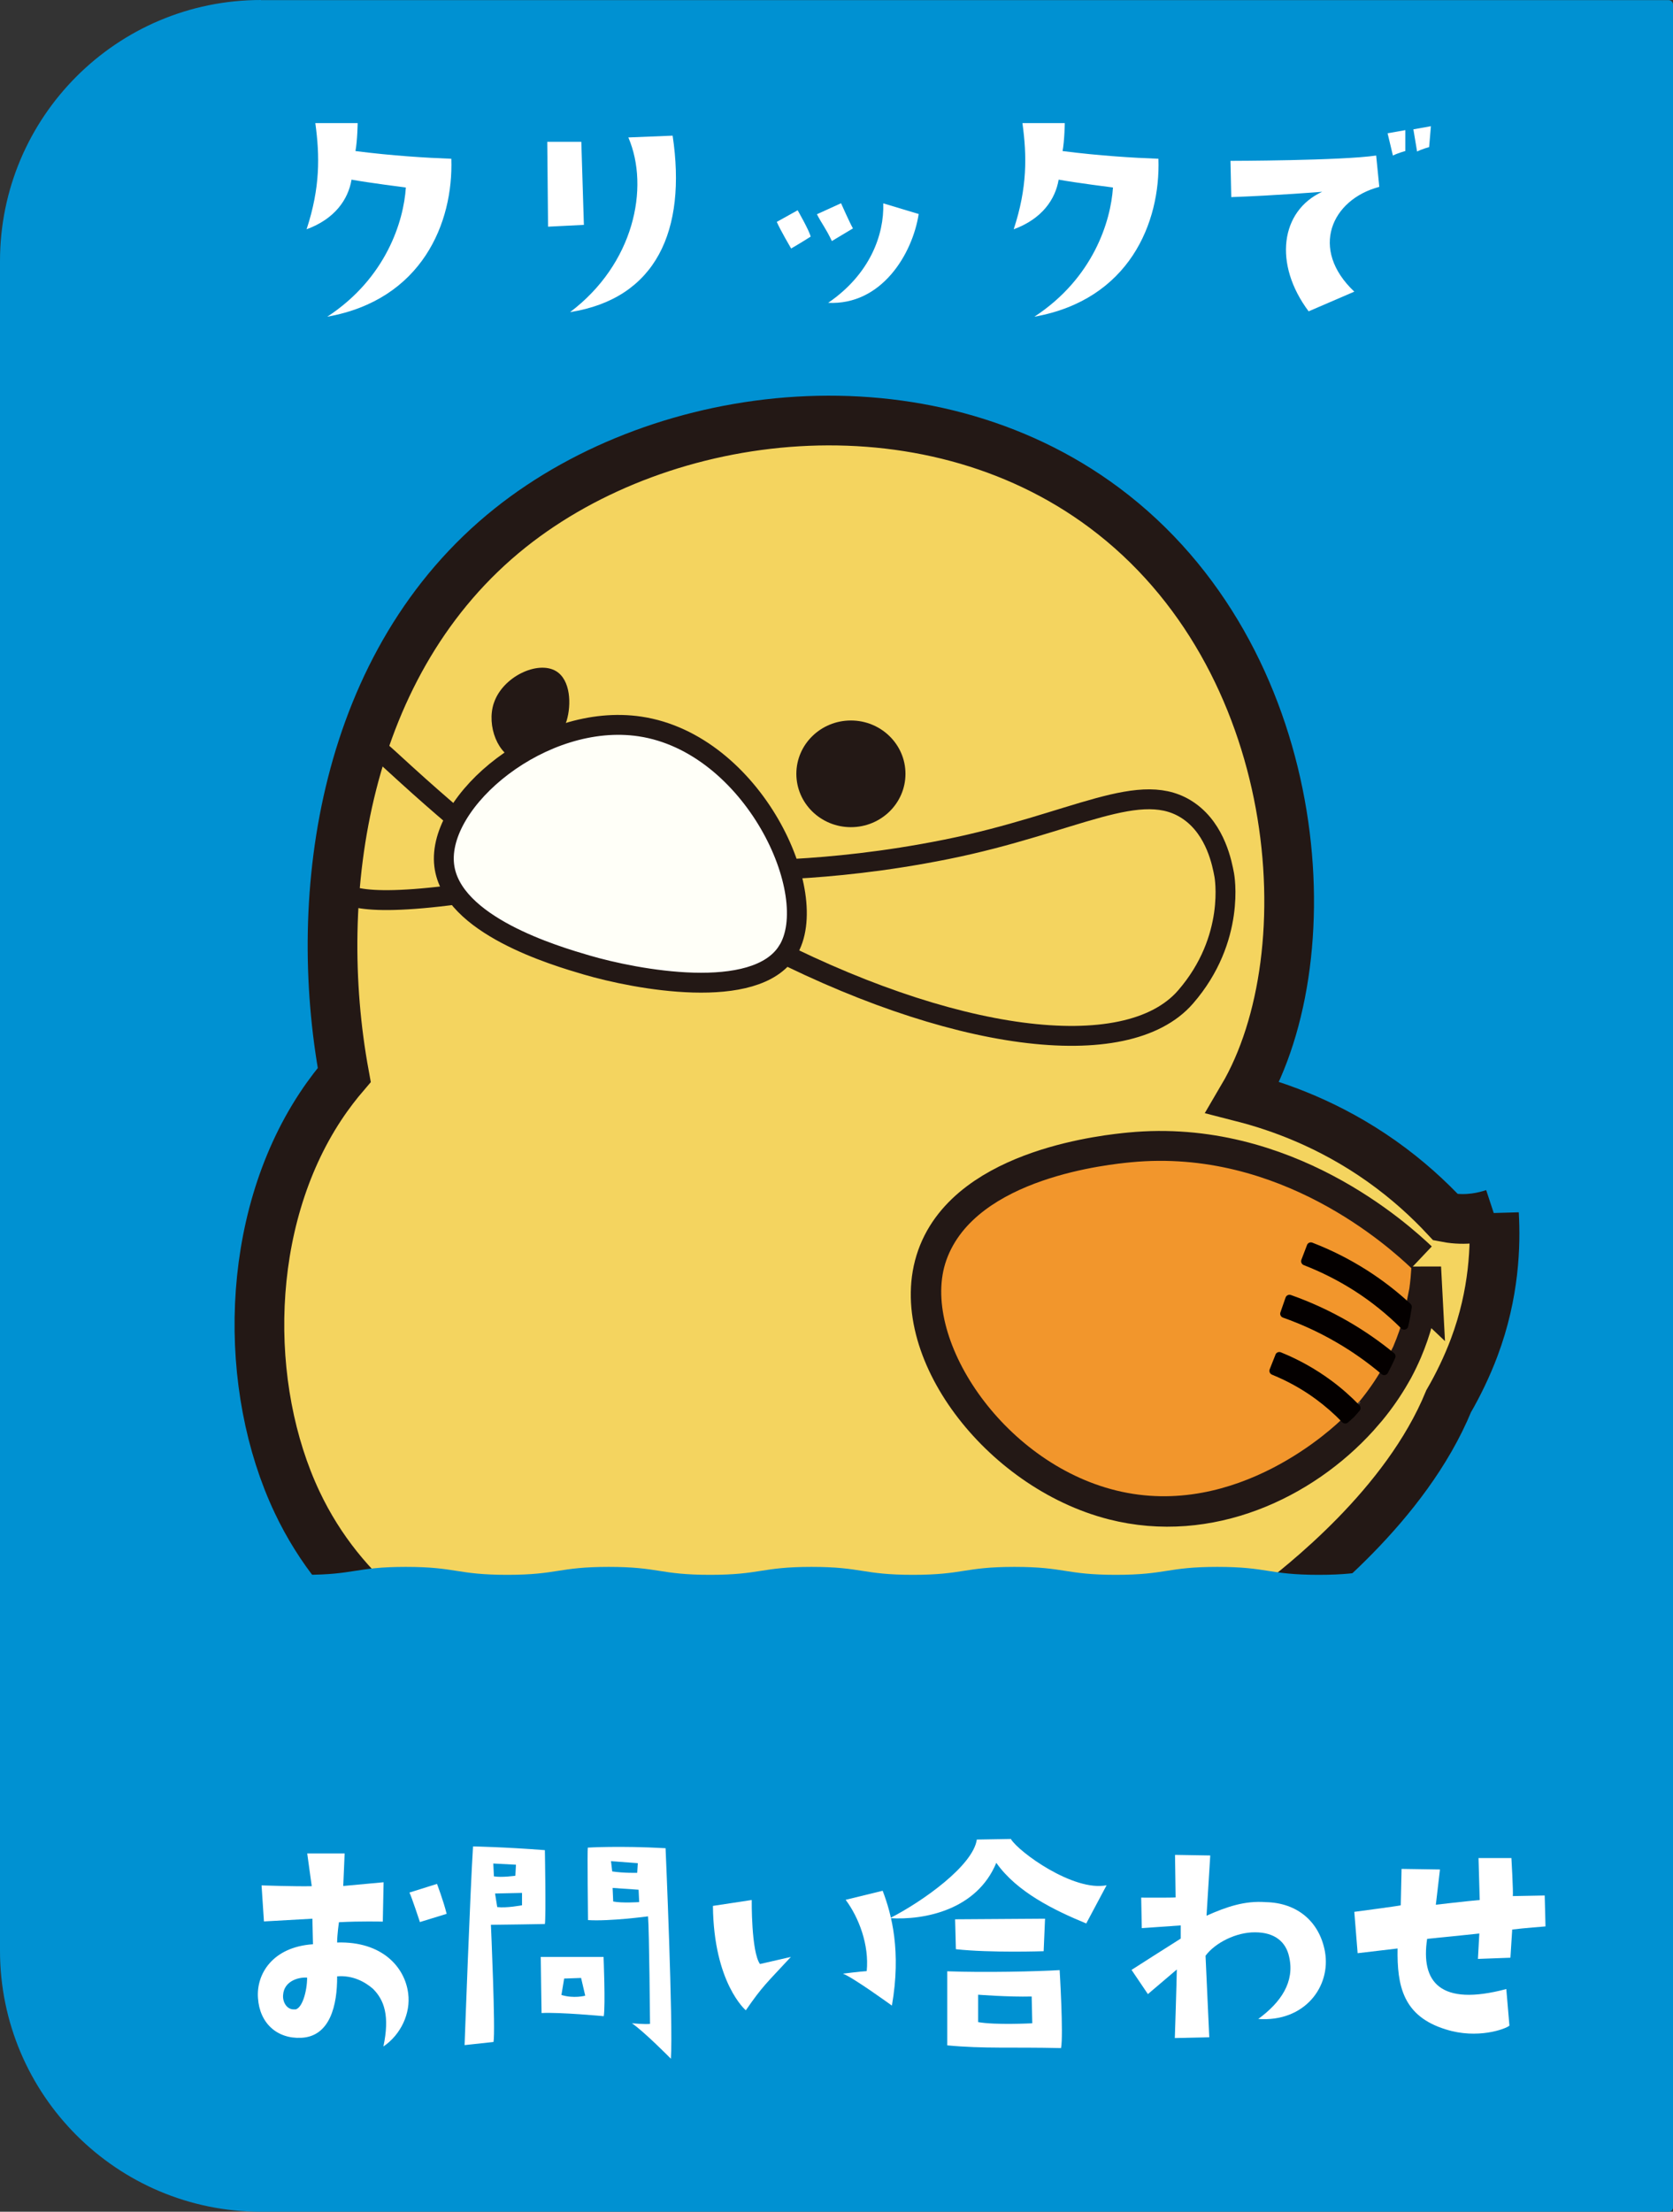 <?xml version="1.0" encoding="UTF-8"?>
<svg id="_レイヤー_2" data-name="レイヤー_2" xmlns="http://www.w3.org/2000/svg" xmlns:xlink="http://www.w3.org/1999/xlink" viewBox="0 0 336.7 444.93">
  <rect x="0" y="0" width="336.7" height="444.93" fill="#333333" stroke="none"/>
  <defs>
    <style>
      .cls-1 {
        fill: #231815;
      }

      .cls-2, .cls-3 {
        fill: none;
      }

      .cls-2, .cls-4, .cls-5, .cls-6 {
        stroke: #231815;
        stroke-miterlimit: 10;
      }

      .cls-2, .cls-5 {
        stroke-width: 4px;
      }

      .cls-7 {
        fill: #f2962c;
      }

      .cls-8 {
        fill: #fff;
      }

      .cls-4 {
        fill: #f4d45f;
        stroke-width: 10px;
      }

      .cls-9 {
        fill: #0091d2;
      }

      .cls-10 {
        clip-path: url(#clippath-1);
      }

      .cls-5 {
        fill: #fffff8;
      }

      .cls-6 {
        stroke-width: 12px;
      }

      .cls-6, .cls-11 {
        fill: #524740;
      }

      .cls-12 {
        fill: #040000;
      }

      .cls-13 {
        clip-path: url(#clippath);
      }
    </style>
    <clipPath id="clippath">
      <rect class="cls-3" x="14.74" y="319.94" width="305.21" height="85.06"/>
    </clipPath>
    <clipPath id="clippath-1">
      <rect class="cls-3" x="22.6" y="302.24" width="277.11" height="77.24"/>
    </clipPath>
  </defs>
  <g id="_レイヤー_1-2" data-name="レイヤー_1">
    <path class="cls-9" d="M52.53.03h283.3c.48,0,.87.4.87.87v443.16c0,.48-.4.87-.87.87H52.53c-29,0-52.53-23.53-52.53-52.53V52.53C0,23.53,23.53,0,52.53,0v.04h0Z"/>
    <g class="cls-13">
      <path class="cls-9" d="M350.17,396.04c-11.09,1.78-11.73-6.3-22.98-6.3s-11.25,6.34-22.46,6.34-11.25-6.34-22.5-6.34-11.25,6.34-22.46,6.34-11.25-6.34-22.46-6.34-11.25,6.34-22.46,6.34-11.25-6.34-22.46-6.34-11.25,6.34-22.46,6.34-11.25-6.34-22.5-6.34-11.25,6.34-22.5,6.34-11.25-6.34-22.5-6.34-11.25,6.34-22.5,6.34-11.25-6.34-22.46-6.34-11.25,6.34-22.5,6.34-11.25-6.34-22.5-6.34-11.89,8.08-23.02,6.3c-1.78-.28,3.68-4.95,3.68-6.73s-6.34-1.82-6.34-3.61,6.34-1.78,6.34-3.61-6.34-1.78-6.34-3.61,6.34-1.78,6.34-3.61-6.34-1.82-6.34-3.61,6.34-1.78,6.34-3.61-6.34-1.82-6.34-3.61,6.34-1.82,6.34-3.61-6.34-1.82-6.34-3.61,6.34-1.82,6.34-3.61-6.34-1.78-6.34-3.61,6.34-1.82,6.34-3.61-6.34-1.82-6.34-3.64,6.34-1.82,6.34-3.64-5.47-6.46-3.68-6.77c11.09-1.78,11.73,6.3,22.98,6.3s11.25-6.34,22.46-6.34,11.25,6.34,22.5,6.34,11.25-6.34,22.46-6.34,11.25,6.34,22.46,6.34,11.25-6.34,22.46-6.34,11.25,6.34,22.46,6.34,11.25-6.34,22.46-6.34,11.25,6.34,22.5,6.34,11.25-6.34,22.5-6.34,11.25,6.34,22.5,6.34,11.25-6.34,22.5-6.34,11.25,6.34,22.46,6.34,11.25-6.34,22.5-6.34,11.25,6.34,22.5,6.34,11.89-8.08,23.02-6.3c1.78.28-3.68,4.95-3.68,6.73s6.34,1.82,6.34,3.61-6.34,1.78-6.34,3.61,6.34,1.78,6.34,3.61-6.34,1.78-6.34,3.61,6.34,1.82,6.34,3.61-6.34,1.78-6.34,3.61,6.34,1.82,6.34,3.61-6.34,1.82-6.34,3.61,6.34,1.82,6.34,3.61-6.34,1.82-6.34,3.61,6.34,1.78,6.34,3.61-6.34,1.82-6.34,3.61,6.34,1.82,6.34,3.64-6.66,2.58-6.26,4.36c.79,3.53,5.39,5.78,3.61,6.06h0Z"/>
    </g>
    <g>
      <path class="cls-8" d="M62.99,391.13l-.12-5.15s-5.03.28-9.75.55l-.48-7.25s6.93.24,10.1.16l-.91-6.58h7.53l-.28,6.54,8.12-.75-.16,7.92s-4.48-.12-8.83.12c0,0-.36,2.5-.36,4.08,9.11-.28,13.67,5.03,14.3,10.26.52,3.92-1.43,8.24-4.99,10.66,1.31-6.18.16-9.35-2.1-11.61-1.55-1.35-4.04-2.77-7.21-2.5.04,5.82-1.43,12.08-7.21,12.36-4.87.24-8.4-2.93-8.72-8-.36-4.83,2.93-10.26,11.05-10.82h.02ZM59.35,404.25c1.47-.12,2.46-3.72,2.46-6.42-1.98-.12-4.64.83-4.83,3.45-.16,1.47.79,3.13,2.38,2.93v.04h0ZM84.5,386.62s-1.7-5.15-2.1-5.9l5.55-1.74s1.31,3.45,1.94,6.02l-5.39,1.66s0-.04,0-.04Z"/>
      <path class="cls-8" d="M109.62,387.05s-9.23.16-10.82.16c0,0,.95,21.39.52,23.57l-5.82.63s1.15-31.57,1.7-39.97c0,0,6.42.12,14.46.75,0,0,.24,13.39,0,14.86,0,0-.04,0-.04,0ZM99.4,377.46c1.58.28,4.32-.12,4.32-.12l.12-2.22-4.56-.24.12,2.54v.04h0ZM105.06,380.79l-5.43.12.44,2.73c1.86.24,4.99-.36,4.99-.36v-2.5h0ZM108.99,404.96s-.16-10.02-.16-11.29h12.64s.4,9.75.04,11.92c0,0-8.83-.83-12.52-.63ZM112.95,401.31c2.5.79,4.83.16,4.83.16l-.83-3.57-3.41.12-.55,3.29s-.04,0-.04,0ZM130.82,407.1s-.16-18.9-.4-21.59c0,0-7.73,1.03-12.08.75,0,0-.16-14.06-.04-14.58,0,0,6.34-.4,15.65.12,0,0,1.55,35.54,1.07,42.35,0,0-5.35-5.43-7.84-7.13,0,0,2.61.24,3.64.12v-.04h0ZM123.21,376.47c2.34.36,5.03.28,5.03.28l.12-1.94-5.39-.4.24,2.06ZM128.64,382.65l-.12-2.5-5.23-.36.12,2.73c1.74.36,5.23.12,5.23.12h0Z"/>
      <path class="cls-8" d="M143.45,383.41l7.84-1.19s-.12,10.38,1.66,12.88l6.22-1.43c-4.99,5.39-5.67,5.82-9.07,10.74,0,0-6.46-5.43-6.62-21h-.04,0ZM174.43,396.52c.52-5.27-1.58-10.78-4.24-14.34l7.45-1.82c1.82,4.75,3.76,12.2,1.86,23.1,0,0-7.92-5.74-9.86-6.42,0,0,3.41-.44,4.83-.52h-.04Z"/>
      <path class="cls-8" d="M222.73,379.21l-4.12,7.73c-6.42-2.65-13.95-6.3-18.1-12.2-3.92,9.47-14.46,11.57-21.39,11.13,6.73-3.45,16.72-10.62,17.47-15.81l6.85-.12c1.47,2.54,12.6,10.66,19.29,9.31v-.04h0ZM213.26,396.32s.79,13.11.28,15.69c-9.83-.24-15.41.16-22.9-.55v-14.9c7.37.28,18.14.04,22.62-.24h0ZM192.38,392.12l-.16-6.02,18.1-.12-.28,6.54s-10.74.36-17.63-.4h-.04,0ZM207.75,407.02l-.12-5.39c-4.64.12-10.78-.36-10.78-.36v5.51c3.45.63,10.89.24,10.89.24h0Z"/>
      <path class="cls-8" d="M266.66,392.64c1.23,6.97-4.08,14.18-13.43,13.51,4.56-3.33,7.37-7.45,6.22-12.48-.63-3.01-2.89-4.95-6.85-4.95-3.8-.04-8.04,2.1-9.98,4.71l.75,16.4-6.93.16s.36-11.01.4-13.79l-5.82,4.95-3.29-4.87s7.73-4.95,9.9-6.3v-2.65l-7.84.55-.12-6.14s6.14.04,6.93-.04l-.12-8.56,7.09.12-.75,12.12c4.08-1.82,7.73-3.05,11.92-2.73,6.34.12,10.82,3.92,11.92,9.98h0Z"/>
      <path class="cls-8" d="M311.07,387.53s-4.64.36-6.73.63l-.36,5.67-6.54.24.28-5.11s-5.94.63-10.5,1.07c-1.31,8.64,2.54,13.67,15.93,10.1l.63,7.37c-.79.67-6.42,2.77-12.8.75-8.64-2.65-9.83-8.79-9.71-16.28,0,0-6.93.83-8.04.95l-.67-8.32s8.72-1.15,9.35-1.31l.16-7.33,7.73.12-.83,7.09s6.42-.75,8.83-.95l-.24-8.44h6.62s.4,6.93.28,7.65l6.42-.12.16,6.22h.04-.01Z"/>
    </g>
    <g>
      <path class="cls-8" d="M61.72,46.07c2.73-8.32,2.65-14.7,1.74-21.31h8.52s-.04,3.41-.44,5.63c7.49.95,14.06,1.35,19.29,1.55.44,12.88-5.9,28.37-24.96,31.77,11.85-7.76,15.37-19.21,15.81-25.99,0,0-7.49-.95-10.93-1.58-.67,3.96-3.33,7.88-9.03,9.98v-.04h0Z"/>
      <path class="cls-8" d="M116.99,28.44l.52,16.8-7.21.36-.16-17.07h6.85v-.08h0ZM114.73,62.79c12.8-9.63,16.08-25,11.73-35.14l8.91-.36c2.85,19.06-3.29,32.76-20.64,35.5Z"/>
      <path class="cls-8" d="M163.14,47.61s-2.46,1.55-3.92,2.38c0,0-2.14-3.64-2.89-5.35l4.2-2.34s2.34,4.08,2.61,5.27c0,0,0,.04,0,.04ZM169.28,40.92s1.74,3.92,2.38,5.03l-4.24,2.54c-1.31-2.73-2.02-3.45-3.01-5.39l4.87-2.22v.04ZM166.55,61.04h0s.04,0,0,0ZM166.67,60.92c8.4-5.74,11.29-13.67,11.09-20.01l7.13,2.14c-1.23,8-7.45,18.42-18.26,17.87h.04Z"/>
      <path class="cls-8" d="M204.03,46.07c2.73-8.32,2.65-14.7,1.74-21.31h8.52s-.04,3.41-.44,5.63c7.49.95,14.06,1.35,19.29,1.55.44,12.88-5.9,28.37-24.96,31.77,11.85-7.76,15.37-19.21,15.81-25.99,0,0-7.49-.95-10.93-1.58-.67,3.96-3.33,7.88-9.03,9.98v-.04h0Z"/>
      <path class="cls-8" d="M247.8,39.69l-.16-7.33s22.34-.04,29.32-1.07l.63,6.3c-9.63,2.54-14.1,12.52-5.03,21.08l-9.19,3.96c-7.13-9.51-5.67-20.2,2.73-24.05,0,0-9.23.75-18.26,1.07,0,0-.04.04-.04.04ZM279.26,26.81l3.57-.63v4.2s-1.47.4-2.5.91l-1.07-4.48ZM285.2,30.5l-.75-4.48,3.53-.63-.36,4.2s-1.47.4-2.46.91h.04,0Z"/>
    </g>
    <g>
      <path class="cls-4" d="M300.67,244.16c-2,.66-5.13,1.39-8.78.87-.33-.05-.64-.1-.95-.16-3.33-3.57-7.6-7.54-12.95-11.32-10.44-7.37-20.64-10.96-27.85-12.81,17.07-29.05,12.27-88.65-27.88-118.59-36.1-26.92-88.5-20.73-119.56,4.03-33.62,26.8-40.12,73.67-33.42,110.07-1.29,1.51-3.01,3.66-4.81,6.39-15.31,23.23-15.6,56.46-4.67,79.56,18.23,38.52,66.04,45.37,87.44,48.43,13.62,1.95,64.34,7.14,108.57-26.88,6.22-4.79,27.11-20.86,35.74-41.87,1.9-3.27,3.73-7.04,5.15-10.84,4.06-10.82,4.33-20.58,3.97-26.88Z"/>
      <ellipse class="cls-1" cx="171.25" cy="155.67" rx="10.98" ry="10.73"/>
      <path class="cls-1" d="M99.37,141.48c-1.47,4.5.81,10.55,4.9,11.5,4.19.98,8.5-3.79,9.77-8,.97-3.21.82-8.21-2.15-9.98-3.68-2.18-10.77,1.13-12.51,6.47Z"/>
      <path class="cls-2" d="M159.88,174.78c7.42-.42,18.02-1.39,30.55-3.91,25.94-5.21,39.35-14.56,49.03-7.59,5.25,3.78,6.5,10.47,6.93,12.77,0,0,2.42,12.76-7.8,24.52-11.89,13.68-47.26,9.15-86.67-11.62"/>
      <path class="cls-2" d="M90.92,163.9c-2.25-1.92-5.5-4.74-9.36-8.25-5.39-4.9-6.42-6.09-7.82-5.78-3.15.72-1.29,7.62-5.1,18.49-.62,1.77-2.2,6.3-.29,10.22.06.11.11.21.17.29.84,1.33,4.66,4.19,30.36.04"/>
      <g>
        <path class="cls-6" d="M284.03,255.1c-4.35-4.12-26.37-24.21-56.41-21.3-4.1.4-31.25,3.02-37.17,19.69-5.95,16.75,12.01,40.68,34.19,46.34,18.23,4.65,36.25-3.82,47.33-16.06.54-.62,1.08-1.24,1.62-1.87,1.76-2.14,3.3-4.37,4.61-6.66.17-.3.34-.59.51-.89.65-1.21,1.22-2.41,1.73-3.59.86-2.02,1.53-3.99,2.04-5.87.54-2.02.91-3.94,1.16-5.71.21-1.48.33-2.86.39-4.09Z"/>
        <path class="cls-7" d="M280.44,270.78c.86-2.02,1.53-3.99,2.04-5.87.39-1.9.77-3.8,1.16-5.71.09-.68.18-1.4.25-2.14.06-.68.11-1.34.15-1.95-4.35-4.12-26.37-24.21-56.41-21.3-4.1.4-31.25,3.02-37.17,19.69-5.41,15.22,11.08,40.68,34.19,46.34,24.37,5.98,44.14-13.08,45.53-14.46,1.14-1.15,2.28-2.31,3.42-3.46,1.76-2.14,3.3-4.37,4.61-6.66.75-1.49,1.49-2.99,2.24-4.48Z"/>
        <path class="cls-12" d="M263.04,250.47l-1.13,2.96c-.16.43.05.9.48,1.07,3.53,1.37,6.93,3.09,10.11,5.11,3.44,2.19,6.63,4.76,9.51,7.63.46.46,1.24.24,1.39-.39.31-1.33.55-2.62.73-3.83.04-.27-.06-.54-.26-.73-2.69-2.49-5.6-4.74-8.7-6.72-3.48-2.22-7.19-4.1-11.06-5.59-.43-.16-.91.05-1.07.48Z"/>
        <path class="cls-12" d="M280.79,273.18c.15-.34.05-.74-.23-.97-2.86-2.35-5.92-4.47-9.13-6.33-3.69-2.14-7.6-3.94-11.64-5.37-.43-.15-.91.08-1.06.51l-1.04,2.99c-.15.43.08.9.51,1.05,3.73,1.32,7.34,2.98,10.74,4.96,3.22,1.86,6.26,4.01,9.1,6.41.4.34,1.01.24,1.26-.22,0,0,0,0,0,0,.55-1.01,1.04-2.02,1.48-3.02Z"/>
        <path class="cls-11" d="M273.82,282.15c-.07-.08-.15-.16-.23-.24-.52.63-1.06,1.25-1.62,1.87l1.85-1.63Z"/>
        <path class="cls-12" d="M256.7,272.51l-1.17,2.95c-.17.43.04.9.47,1.08,3.17,1.29,6.17,2.96,8.9,4.98,1.87,1.38,3.63,2.92,5.23,4.59.31.32.82.35,1.15.05l1.16-1.03s.05-.04.07-.07c.38-.42.75-.84,1.11-1.26.27-.32.26-.8-.03-1.11-1.77-1.83-3.69-3.52-5.75-5.03-3.1-2.28-6.48-4.17-10.07-5.62-.42-.17-.91.04-1.08.47Z"/>
      </g>
      <path class="cls-5" d="M158.49,191.32c-6.46,10.29-30.57,5.7-40.45,2.8-6.34-1.86-27.21-7.99-28.64-20.05-1.55-13.02,19.8-30.85,39.39-27.93,22.72,3.39,36.88,33.77,29.71,45.18Z"/>
      <g class="cls-10">
        <path class="cls-9" d="M326.81,369.28c-10.08,1.62-10.34-1.59-20.54-1.59-10.21,0-10.21,1.6-20.41,1.6-10.21,0-10.21-1.6-20.42-1.6s-10.21,1.6-20.42,1.6-10.21-1.6-20.41-1.6c-10.21,0-10.21,1.6-20.41,1.6-10.21,0-10.21-1.6-20.42-1.6s-10.21,1.6-20.41,1.6-10.21-1.6-20.42-1.6-10.21,1.6-20.42,1.6-10.21-1.6-20.42-1.6-10.21,1.6-20.42,1.6-10.21-1.6-20.42-1.6-10.21,1.6-20.42,1.6-10.21-1.6-20.42-1.6-10.47,3.21-20.55,1.59c-1.62-.26.93-2.43.93-4.06s-1.6-1.64-1.6-3.28,1.6-1.64,1.6-3.27-1.6-1.64-1.6-3.28,1.6-1.64,1.6-3.28-1.6-1.64-1.6-3.28,1.6-1.64,1.6-3.28-1.6-1.64-1.6-3.28,1.6-1.64,1.6-3.28-1.6-1.64-1.6-3.28,1.6-1.64,1.6-3.28-1.6-1.64-1.6-3.28,1.6-1.64,1.6-3.28-1.6-1.64-1.6-3.28,1.6-1.64,1.6-3.29-2.55-3.82-.93-4.08c10.08-1.62,10.34,1.59,20.54,1.59s10.21-1.6,20.41-1.6,10.21,1.6,20.42,1.6,10.21-1.6,20.42-1.6,10.21,1.6,20.41,1.6,10.21-1.6,20.41-1.6,10.21,1.6,20.42,1.6,10.21-1.6,20.41-1.6,10.21,1.6,20.42,1.6,10.21-1.6,20.42-1.6,10.21,1.6,20.42,1.6,10.21-1.6,20.42-1.6,10.21,1.6,20.42,1.6,10.21-1.6,20.42-1.6,10.21,1.6,20.42,1.6,10.47-3.21,20.55-1.59c1.62.26-.93,2.43-.93,4.06s1.6,1.64,1.6,3.28-1.6,1.64-1.6,3.27,1.6,1.64,1.6,3.28-1.6,1.64-1.6,3.28,1.6,1.64,1.6,3.28-1.6,1.64-1.6,3.28,1.6,1.64,1.6,3.28-1.6,1.64-1.6,3.28,1.6,1.64,1.6,3.28-1.6,1.64-1.6,3.28,1.6,1.64,1.6,3.28-1.6,1.64-1.6,3.28,1.6,1.64,1.6,3.28-1.97,1.88-1.58,3.48c.54,2.2,2.53,3.62.9,3.88Z"/>
      </g>
    </g>
  </g>
</svg>